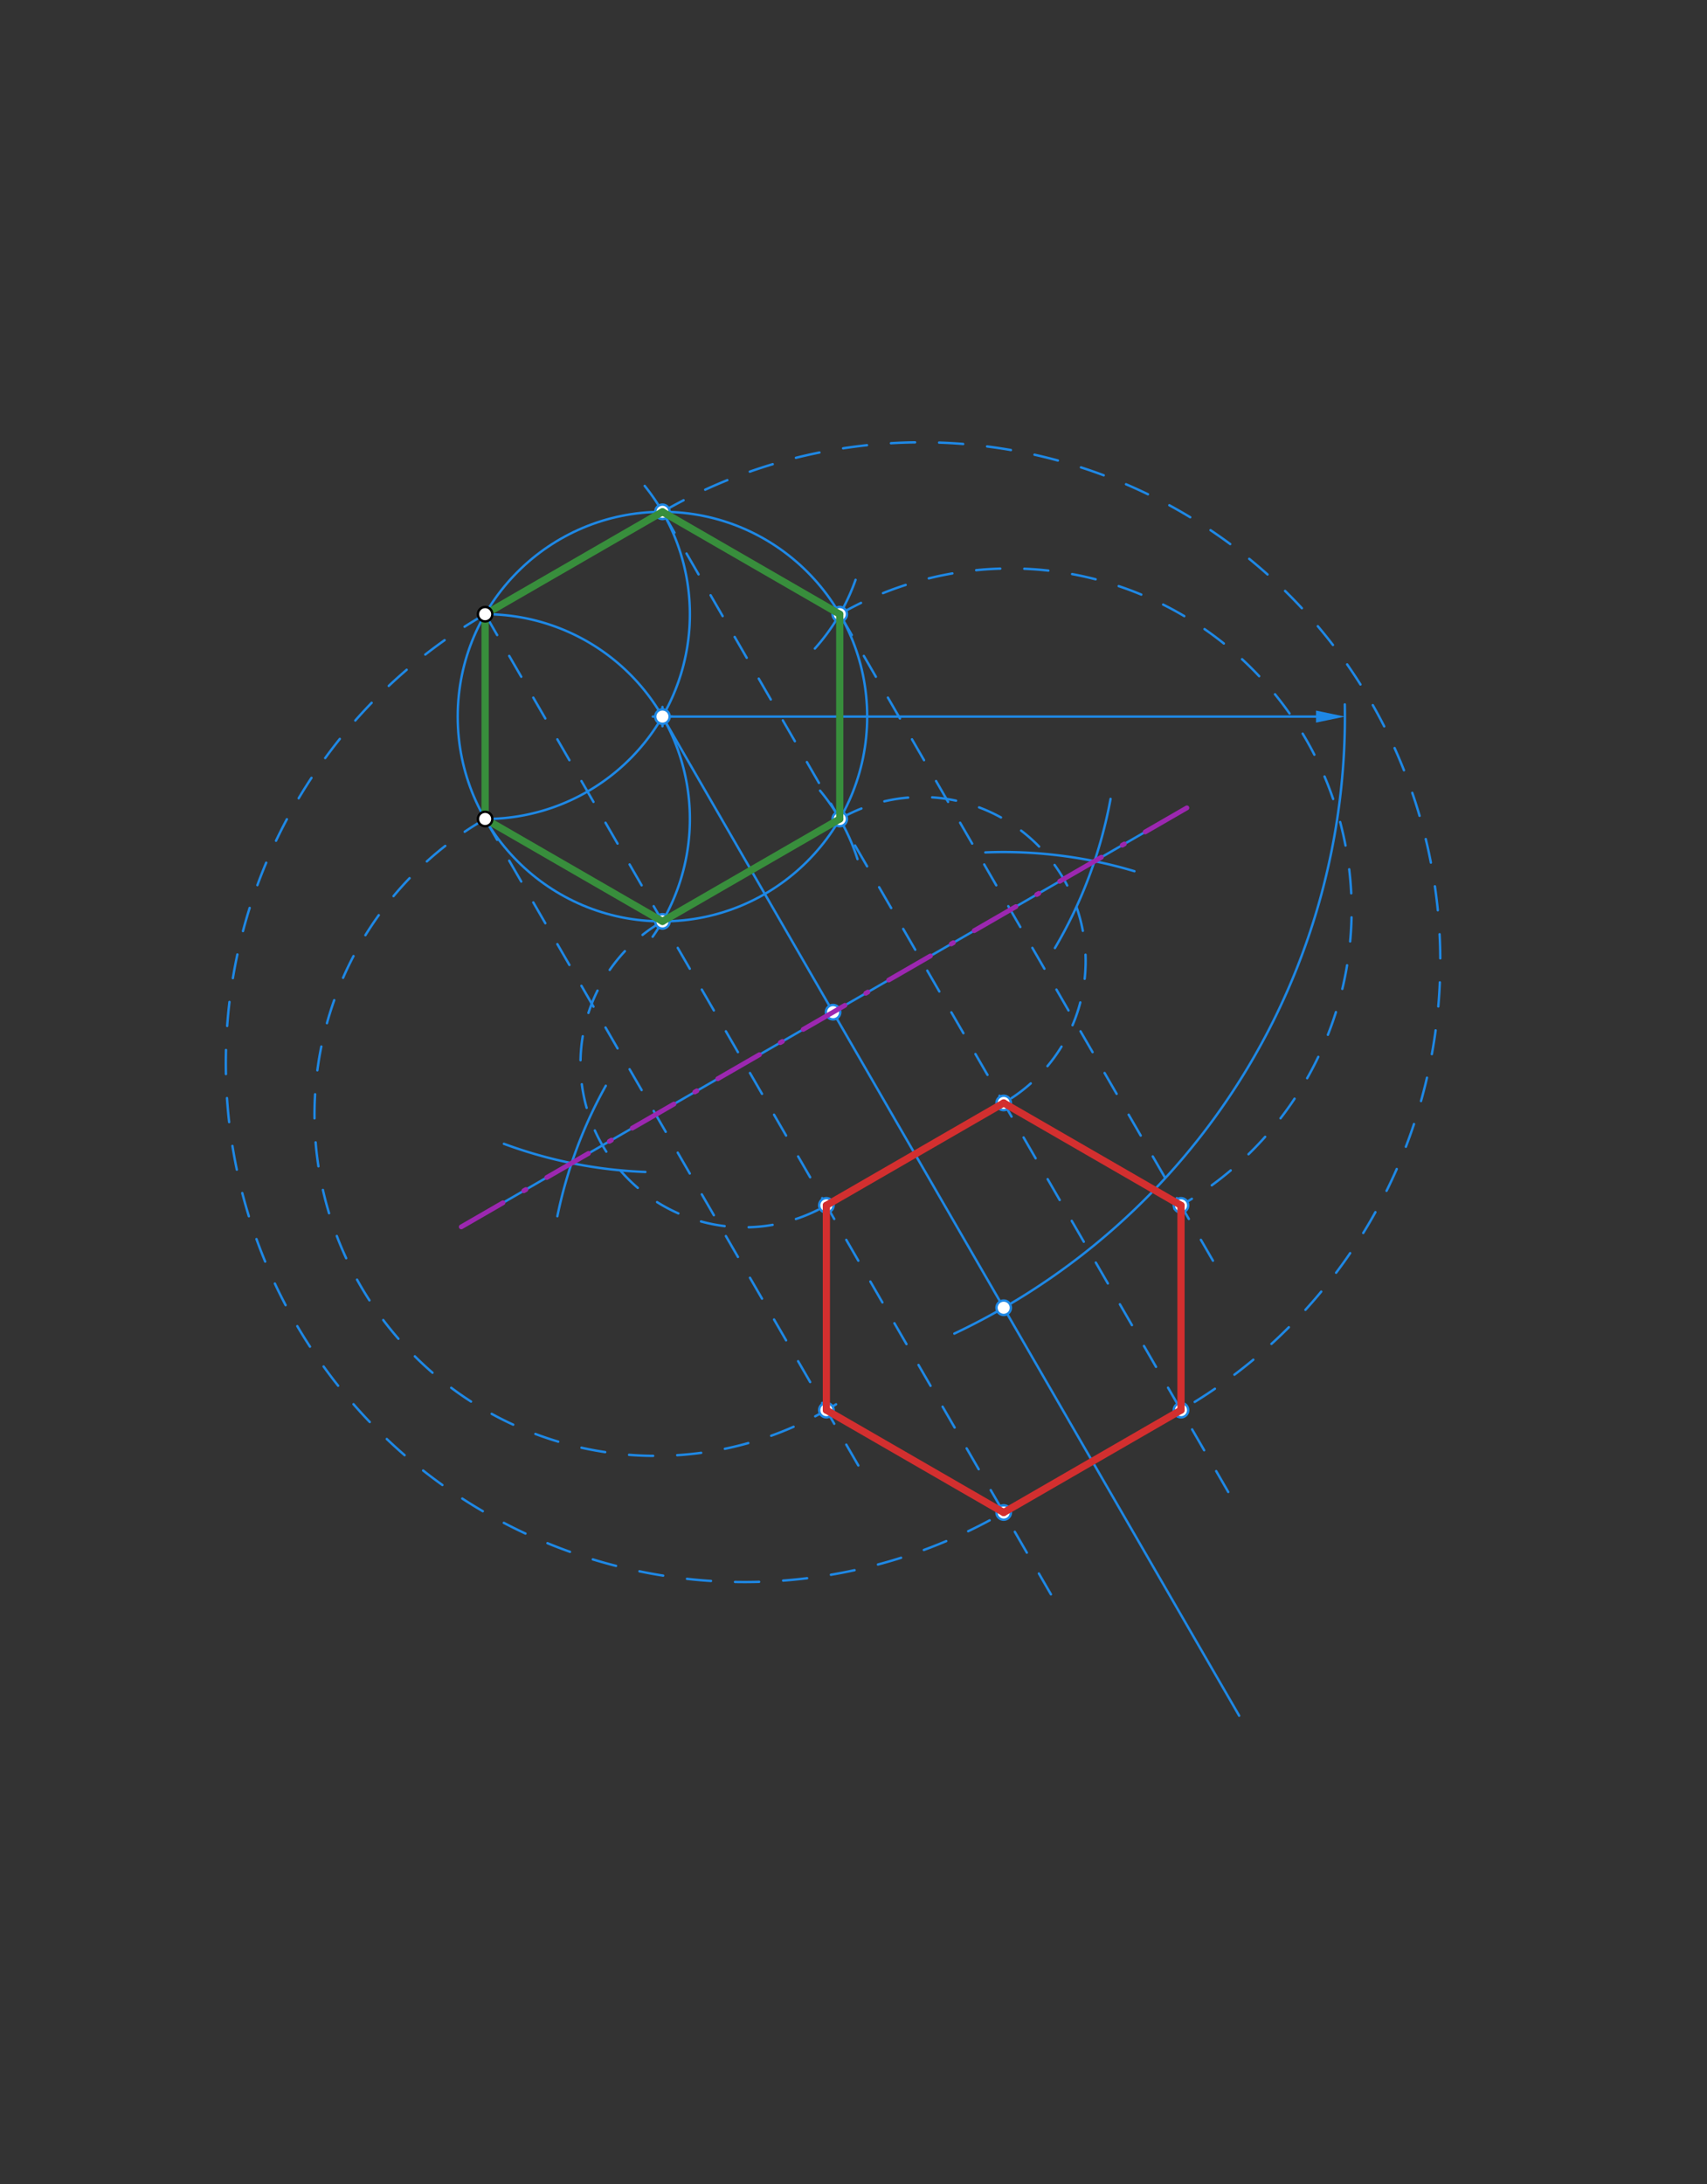 <svg xmlns="http://www.w3.org/2000/svg" class="svg--1it" height="100%" preserveAspectRatio="xMidYMid meet" viewBox="0 0 709 907" width="100%"><rect x="0" y="0" width="709" height="907" fill="#333333" stroke="none"/><defs><marker id="marker-arrow" markerHeight="16" markerUnits="userSpaceOnUse" markerWidth="24" orient="auto-start-reverse" refX="24" refY="4" viewBox="0 0 24 8"><path d="M 0 0 L 24 4 L 0 8 z" stroke="inherit"></path></marker></defs><g class="aux-layer--1FB"><g class="element--2qn"><path d="M 201.5 255.062 A 85.039 85.039 0 0 1 271.075 389" fill="none" stroke="#1E88E5" stroke-dasharray="none" stroke-linecap="round" stroke-width="1"></path></g><g class="element--2qn"><path d="M 201.5 340.102 A 85.039 85.039 0 0 0 267.778 201.78" fill="none" stroke="#1E88E5" stroke-dasharray="none" stroke-linecap="round" stroke-width="1"></path></g><g class="element--2qn"><g class="center--1s5"><line x1="271.146" y1="297.582" x2="279.146" y2="297.582" stroke="#1E88E5" stroke-width="1" stroke-linecap="round"></line><line x1="275.146" y1="293.582" x2="275.146" y2="301.582" stroke="#1E88E5" stroke-width="1" stroke-linecap="round"></line><circle class="hit--230" cx="275.146" cy="297.582" r="4" stroke="none" fill="transparent"></circle></g><circle cx="275.146" cy="297.582" fill="none" r="85.039" stroke="#1E88E5" stroke-dasharray="none" stroke-width="1"></circle></g><g class="element--2qn"><path d="M 355.358 240.787 A 85.039 85.039 0 0 1 338.45 269.326" fill="none" stroke="#1E88E5" stroke-dasharray="none" stroke-linecap="round" stroke-width="1"></path></g><g class="element--2qn"><path d="M 340.607 328.34 A 85.039 85.039 0 0 1 356.16 356.767" fill="none" stroke="#1E88E5" stroke-dasharray="none" stroke-linecap="round" stroke-width="1"></path></g><g class="element--2qn"><line stroke="#1E88E5" stroke-dasharray="none" stroke-linecap="round" stroke-width="1" x1="275.146" x2="514.68" y1="297.582" y2="712.467"></line></g><g class="element--2qn"><path d="M 396.39 553.809 A 283.465 283.465 0 0 0 558.566 292.528" fill="none" stroke="#1E88E5" stroke-dasharray="none" stroke-linecap="round" stroke-width="1"></path></g><g class="element--2qn"><line stroke="#1E88E5" stroke-dasharray="none" stroke-linecap="round" stroke-width="1" x1="275.146" x2="546.611" y1="297.582" y2="297.582"></line><path d="M558.611,297.582 l12,2.5 l0,-5 z" fill="#1E88E5" stroke="#1E88E5" stroke-width="0" transform="rotate(180, 558.611, 297.582)"></path></g><g class="element--2qn"><path d="M 231.5 505.062 A 189.235 189.235 0 0 1 251.611 450.894" fill="none" stroke="#1E88E5" stroke-dasharray="none" stroke-linecap="round" stroke-width="1"></path></g><g class="element--2qn"><path d="M 409.255 353.988 A 189.235 189.235 0 0 1 471.175 361.791" fill="none" stroke="#1E88E5" stroke-dasharray="none" stroke-linecap="round" stroke-width="1"></path></g><g class="element--2qn"><path d="M 461.27 331.755 A 189.235 189.235 0 0 1 438.163 393.685" fill="none" stroke="#1E88E5" stroke-dasharray="none" stroke-linecap="round" stroke-width="1"></path></g><g class="element--2qn"><path d="M 209.31 474.996 A 189.235 189.235 0 0 0 268.051 486.684" fill="none" stroke="#1E88E5" stroke-dasharray="none" stroke-linecap="round" stroke-width="1"></path></g><g class="element--2qn"><line stroke="#1E88E5" stroke-dasharray="none" stroke-linecap="round" stroke-width="1" x1="237.425" x2="489.017" y1="483.02" y2="337.762"></line></g><g class="element--2qn"><line stroke="#1E88E5" stroke-dasharray="none" stroke-linecap="round" stroke-width="1" x1="237.425" x2="191.588" y1="483.02" y2="509.483"></line></g><g class="element--2qn"><line stroke="#1E88E5" stroke-dasharray="10" stroke-linecap="round" stroke-width="1" x1="201.5" x2="441.438" y1="255.062" y2="670.648"></line></g><g class="element--2qn"><line stroke="#1E88E5" stroke-dasharray="10" stroke-linecap="round" stroke-width="1" x1="275.146" x2="515.085" y1="212.543" y2="628.129"></line></g><g class="element--2qn"><line stroke="#1E88E5" stroke-dasharray="10" stroke-linecap="round" stroke-width="1" x1="201.5" x2="360.963" y1="340.102" y2="616.301"></line></g><g class="element--2qn"><line stroke="#1E88E5" stroke-dasharray="10" stroke-linecap="round" stroke-width="1" x1="348.793" x2="508.256" y1="255.062" y2="531.261"></line></g><g class="element--2qn"><path d="M 201.5 255.063 A 215.379 215.379 0 1 0 425.075 623.131" fill="none" stroke="#1E88E5" stroke-dasharray="10" stroke-linecap="round" stroke-width="1"></path></g><g class="element--2qn"><path d="M 201.5 340.102 A 141.733 141.733 0 1 0 348.764 582.226" fill="none" stroke="#1E88E5" stroke-dasharray="10" stroke-linecap="round" stroke-width="1"></path></g><g class="element--2qn"><path d="M 275.146 382.622 A 68.086 68.086 0 1 0 349.379 496.546" fill="none" stroke="#1E88E5" stroke-dasharray="10" stroke-linecap="round" stroke-width="1"></path></g><g class="element--2qn"><path d="M 348.793 340.102 A 68.086 68.086 0 1 1 409.348 461.779" fill="none" stroke="#1E88E5" stroke-dasharray="10" stroke-linecap="round" stroke-width="1"></path></g><g class="element--2qn"><path d="M 348.793 255.062 A 141.733 141.733 0 1 1 487.856 502.054" fill="none" stroke="#1E88E5" stroke-dasharray="10" stroke-linecap="round" stroke-width="1"></path></g><g class="element--2qn"><path d="M 275.146 212.543 A 215.379 215.379 0 1 1 484.047 589.183" fill="none" stroke="#1E88E5" stroke-dasharray="10" stroke-linecap="round" stroke-width="1"></path></g><g class="element--2qn"><circle cx="275.146" cy="297.582" r="3" stroke="#1E88E5" stroke-width="1" fill="#ffffff"></circle>}</g><g class="element--2qn"><circle cx="275.146" cy="382.622" r="3" stroke="#1E88E5" stroke-width="1" fill="#ffffff"></circle>}</g><g class="element--2qn"><circle cx="348.793" cy="340.102" r="3" stroke="#1E88E5" stroke-width="1" fill="#ffffff"></circle>}</g><g class="element--2qn"><circle cx="348.793" cy="255.062" r="3" stroke="#1E88E5" stroke-width="1" fill="#ffffff"></circle>}</g><g class="element--2qn"><circle cx="275.146" cy="212.543" r="3" stroke="#1E88E5" stroke-width="1" fill="#ffffff"></circle>}</g><g class="element--2qn"><circle cx="416.879" cy="543.07" r="3" stroke="#1E88E5" stroke-width="1" fill="#ffffff"></circle>}</g><g class="element--2qn"><circle cx="346.013" cy="420.326" r="3" stroke="#1E88E5" stroke-width="1" fill="#ffffff"></circle>}</g><g class="element--2qn"><circle cx="416.879" cy="628.11" r="3" stroke="#1E88E5" stroke-width="1" fill="#ffffff"></circle>}</g><g class="element--2qn"><circle cx="343.233" cy="585.59" r="3" stroke="#1E88E5" stroke-width="1" fill="#ffffff"></circle>}</g><g class="element--2qn"><circle cx="343.233" cy="500.551" r="3" stroke="#1E88E5" stroke-width="1" fill="#ffffff"></circle>}</g><g class="element--2qn"><circle cx="416.879" cy="458.031" r="3" stroke="#1E88E5" stroke-width="1" fill="#ffffff"></circle>}</g><g class="element--2qn"><circle cx="490.525" cy="500.551" r="3" stroke="#1E88E5" stroke-width="1" fill="#ffffff"></circle>}</g><g class="element--2qn"><circle cx="490.525" cy="585.59" r="3" stroke="#1E88E5" stroke-width="1" fill="#ffffff"></circle>}</g></g><g class="main-layer--3Vd"><g class="element--2qn"><line stroke="#000000" stroke-dasharray="none" stroke-linecap="round" stroke-width="2" x1="201.5" x2="201.5" y1="255.062" y2="340.102"></line></g><g class="element--2qn"><line stroke="#388E3C" stroke-dasharray="none" stroke-linecap="round" stroke-width="3" x1="201.5" x2="201.5" y1="255.062" y2="340.102"></line></g><g class="element--2qn"><line stroke="#388E3C" stroke-dasharray="none" stroke-linecap="round" stroke-width="3" x1="201.5" x2="275.146" y1="340.102" y2="382.622"></line></g><g class="element--2qn"><line stroke="#388E3C" stroke-dasharray="none" stroke-linecap="round" stroke-width="3" x1="275.146" x2="348.793" y1="382.622" y2="340.102"></line></g><g class="element--2qn"><line stroke="#388E3C" stroke-dasharray="none" stroke-linecap="round" stroke-width="3" x1="348.793" x2="348.793" y1="340.102" y2="255.062"></line></g><g class="element--2qn"><line stroke="#388E3C" stroke-dasharray="none" stroke-linecap="round" stroke-width="3" x1="348.793" x2="275.146" y1="255.062" y2="212.543"></line></g><g class="element--2qn"><line stroke="#388E3C" stroke-dasharray="none" stroke-linecap="round" stroke-width="3" x1="275.146" x2="201.5" y1="212.543" y2="255.062"></line></g><g class="element--2qn"><line stroke="#9C27B0" stroke-dasharray="20, 10, 1, 10" stroke-linecap="round" stroke-width="2" x1="191.588" x2="499.981" y1="509.483" y2="331.432"></line></g><g class="element--2qn"><line stroke="#D32F2F" stroke-dasharray="none" stroke-linecap="round" stroke-width="3" x1="416.879" x2="343.233" y1="628.11" y2="585.59"></line></g><g class="element--2qn"><line stroke="#D32F2F" stroke-dasharray="none" stroke-linecap="round" stroke-width="3" x1="343.233" x2="343.233" y1="585.59" y2="500.551"></line></g><g class="element--2qn"><line stroke="#D32F2F" stroke-dasharray="none" stroke-linecap="round" stroke-width="3" x1="343.233" x2="416.879" y1="500.551" y2="458.031"></line></g><g class="element--2qn"><line stroke="#D32F2F" stroke-dasharray="none" stroke-linecap="round" stroke-width="3" x1="416.879" x2="490.525" y1="458.031" y2="500.551"></line></g><g class="element--2qn"><line stroke="#D32F2F" stroke-dasharray="none" stroke-linecap="round" stroke-width="3" x1="490.525" x2="490.525" y1="500.551" y2="585.59"></line></g><g class="element--2qn"><line stroke="#D32F2F" stroke-dasharray="none" stroke-linecap="round" stroke-width="3" x1="490.525" x2="416.879" y1="585.59" y2="628.11"></line></g><g class="element--2qn"><circle cx="201.5" cy="255.062" r="3" stroke="#000000" stroke-width="1" fill="#ffffff"></circle>}</g><g class="element--2qn"><circle cx="201.5" cy="340.102" r="3" stroke="#000000" stroke-width="1" fill="#ffffff"></circle>}</g></g><g class="snaps-layer--2PT"></g><g class="temp-layer--rAP"></g></svg>